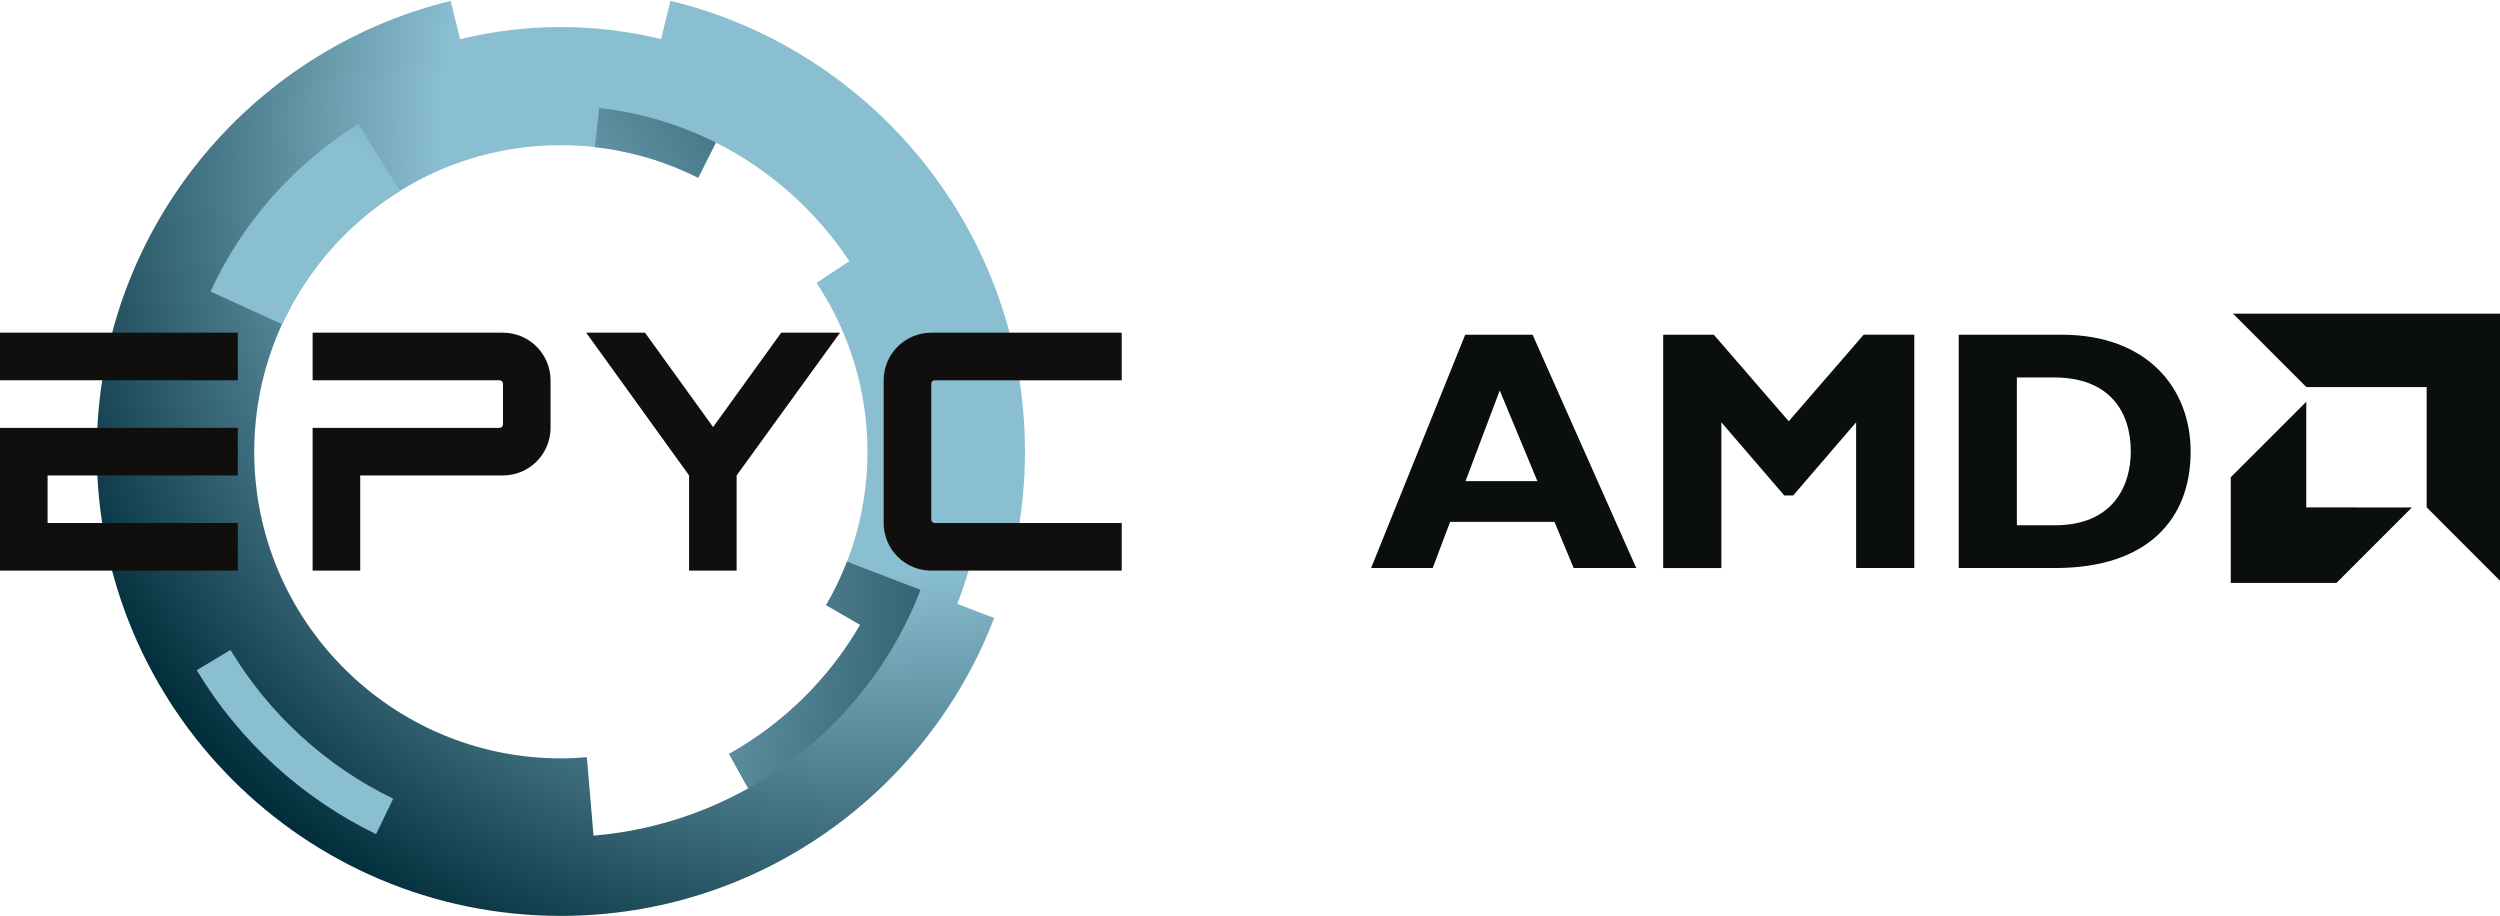 <svg width="1094" height="401" viewBox="0 0 1094 401" fill="none" xmlns="http://www.w3.org/2000/svg">
<g clip-path="url(#clip0_4577_15542)">
<path d="M656.289 170.867L641.316 210.536H672.757L656.289 170.867ZM716.017 248.56H688.621L680.237 228.357H634.579L626.946 248.56H600L641.169 146.466H670.656L716.017 248.56ZM815.539 146.463H837.693V248.569H812.241V184.799L784.702 216.828H780.804L753.267 184.799V248.572H727.809V146.469H749.966L782.754 184.343L815.539 146.466M882.579 229.86H899.2C924.792 229.86 932.432 212.486 932.432 197.513C932.432 179.998 922.989 165.178 898.888 165.178H882.579V229.86ZM902.185 146.469C939.466 146.469 958.622 169.667 958.622 197.666C958.622 227.01 940.066 248.569 899.341 248.569H857.128V146.469H902.185ZM1061.91 169.37H1009.26L977.174 137.268H1094V254.108L1061.91 222.009V169.367M1009.22 222.052V175.809L976.185 208.833V255.094H1022.43L1055.47 222.055L1009.22 222.052Z" fill="#0A0E0C"/>
<path d="M361.524 264.82L376.434 273.443C362.742 297.03 342.884 316.598 319.058 329.922L327.438 344.97C307.081 356.353 284.139 363.619 259.726 365.679L256.805 331.349C253.05 331.664 249.264 331.866 245.43 331.866C171.449 331.866 111.262 271.679 111.262 197.698C111.262 123.716 171.449 63.529 245.43 63.529C267.033 63.529 287.446 68.694 305.543 77.806C305.543 77.797 305.543 77.791 305.547 77.784L313.266 62.384C337.006 74.334 357.127 92.334 371.679 114.298L357.326 123.783C371.382 144.994 379.597 170.4 379.597 197.698C379.597 222.142 372.993 245.061 361.524 264.82ZM418.921 264.26C422.604 254.696 425.549 244.77 427.616 234.525L444.522 237.941V237.942C447.188 224.693 448.529 211.212 448.527 197.698C448.527 102.054 382.395 21.9 293.378 0.346L289.306 17.111C275.226 13.692 260.545 11.833 245.43 11.833C230.237 11.833 215.479 13.707 201.335 17.16L197.242 0.401C108.344 22.041 42.332 102.14 42.332 197.698C42.332 309.865 133.262 400.794 245.43 400.794C331.951 400.794 405.789 346.669 435.052 270.449L418.921 264.26Z" fill="url(#paint0_radial_4577_15542)"/>
<path d="M260.316 64.389C276.442 66.18 291.687 70.81 305.545 77.784L313.264 62.384C297.628 54.512 280.427 49.289 262.23 47.269L260.316 64.389Z" fill="url(#paint1_radial_4577_15542)"/>
<path d="M100.862 284.413L86.09 293.275C104.678 324.149 131.975 349.211 164.566 365.024L172.063 349.512C142.494 335.163 117.729 312.425 100.862 284.413Z" fill="url(#paint2_radial_4577_15542)"/>
<path d="M92.129 127.568L123.461 141.902C134.552 117.755 152.585 97.441 175.016 83.553L156.929 54.231C128.736 71.689 106.07 97.217 92.129 127.568Z" fill="url(#paint3_radial_4577_15542)"/>
<path d="M370.654 245.773C368.103 252.39 365.023 258.741 361.499 264.808L376.407 273.427C362.724 297.015 342.884 316.598 319.059 329.922L327.438 344.97C361.68 325.825 388.577 295.102 402.823 258.123L370.654 245.773Z" fill="url(#paint4_radial_4577_15542)"/>
<path d="M0 145.586V166.407H104.057V145.586H0ZM0 187.229V249.703H104.057V228.878H20.823V208.052H104.057V187.229H0ZM312.054 186.88L282.253 145.586H256.525L301.544 208.045V249.7H322.351V208.045L367.593 145.586H341.86L312.054 186.88ZM386.684 228.864C386.684 231.601 387.223 234.31 388.27 236.839C389.317 239.367 390.852 241.665 392.787 243.6C394.722 245.535 397.02 247.07 399.548 248.117C402.077 249.164 404.787 249.703 407.523 249.703H490.865V228.861H409C408.806 228.862 408.613 228.824 408.434 228.75C408.254 228.675 408.091 228.566 407.954 228.429C407.817 228.291 407.708 228.128 407.634 227.949C407.56 227.769 407.523 227.577 407.523 227.383V167.899C407.523 167.084 408.182 166.42 409 166.42H490.865V145.586H407.526C404.789 145.586 402.08 146.124 399.552 147.171C397.023 148.218 394.726 149.753 392.791 151.687C390.856 153.622 389.321 155.919 388.274 158.447C387.226 160.975 386.687 163.684 386.687 166.42V228.861M220.099 145.586H136.805V166.407H218.622C219.437 166.407 220.099 167.068 220.099 167.883V185.755C220.098 185.949 220.06 186.141 219.985 186.32C219.911 186.499 219.802 186.662 219.665 186.799C219.527 186.936 219.364 187.044 219.185 187.118C219.006 187.192 218.814 187.23 218.62 187.229H136.802V249.7H157.63V208.052H220.099C225.621 208.052 230.918 205.859 234.823 201.953C238.728 198.048 240.922 192.752 240.922 187.229V166.407C240.921 160.884 238.727 155.589 234.822 151.684C230.917 147.779 225.621 145.586 220.099 145.586Z" fill="#100F0D"/>
</g>
<defs>
<radialGradient id="paint0_radial_4577_15542" cx="0" cy="0" r="1" gradientUnits="userSpaceOnUse" gradientTransform="translate(388.436 55.442) rotate(135.06) scale(404.965 404.965)">
<stop stop-color="#8ABFD1"/>
<stop offset="0.481" stop-color="#8ABFD1"/>
<stop offset="0.992" stop-color="#022D3B"/>
<stop offset="1" stop-color="#022D3B"/>
</radialGradient>
<radialGradient id="paint1_radial_4577_15542" cx="0" cy="0" r="1" gradientUnits="userSpaceOnUse" gradientTransform="translate(0.028 250.151) rotate(-11.913) scale(502.574 502.575)">
<stop stop-color="#8ABFD1"/>
<stop offset="0.481" stop-color="#8ABFD1"/>
<stop offset="0.992" stop-color="#022D3B"/>
<stop offset="1" stop-color="#022D3B"/>
</radialGradient>
<radialGradient id="paint2_radial_4577_15542" cx="0" cy="0" r="1" gradientUnits="userSpaceOnUse" gradientTransform="translate(0.027 250.152) rotate(-11.913) scale(502.574 502.574)">
<stop stop-color="#8ABFD1"/>
<stop offset="0.481" stop-color="#8ABFD1"/>
<stop offset="0.992" stop-color="#022D3B"/>
<stop offset="1" stop-color="#022D3B"/>
</radialGradient>
<radialGradient id="paint3_radial_4577_15542" cx="0" cy="0" r="1" gradientUnits="userSpaceOnUse" gradientTransform="translate(0.028 250.152) rotate(-11.913) scale(502.574 502.574)">
<stop stop-color="#8ABFD1"/>
<stop offset="0.481" stop-color="#8ABFD1"/>
<stop offset="0.992" stop-color="#022D3B"/>
<stop offset="1" stop-color="#022D3B"/>
</radialGradient>
<radialGradient id="paint4_radial_4577_15542" cx="0" cy="0" r="1" gradientUnits="userSpaceOnUse" gradientTransform="translate(0.03 250.151) rotate(-11.913) scale(502.574 502.574)">
<stop stop-color="#8ABFD1"/>
<stop offset="0.481" stop-color="#8ABFD1"/>
<stop offset="0.992" stop-color="#022D3B"/>
<stop offset="1" stop-color="#022D3B"/>
</radialGradient>
<clipPath id="clip0_4577_15542">
<rect width="1094" height="401" fill="white"/>
</clipPath>
</defs>
</svg>
